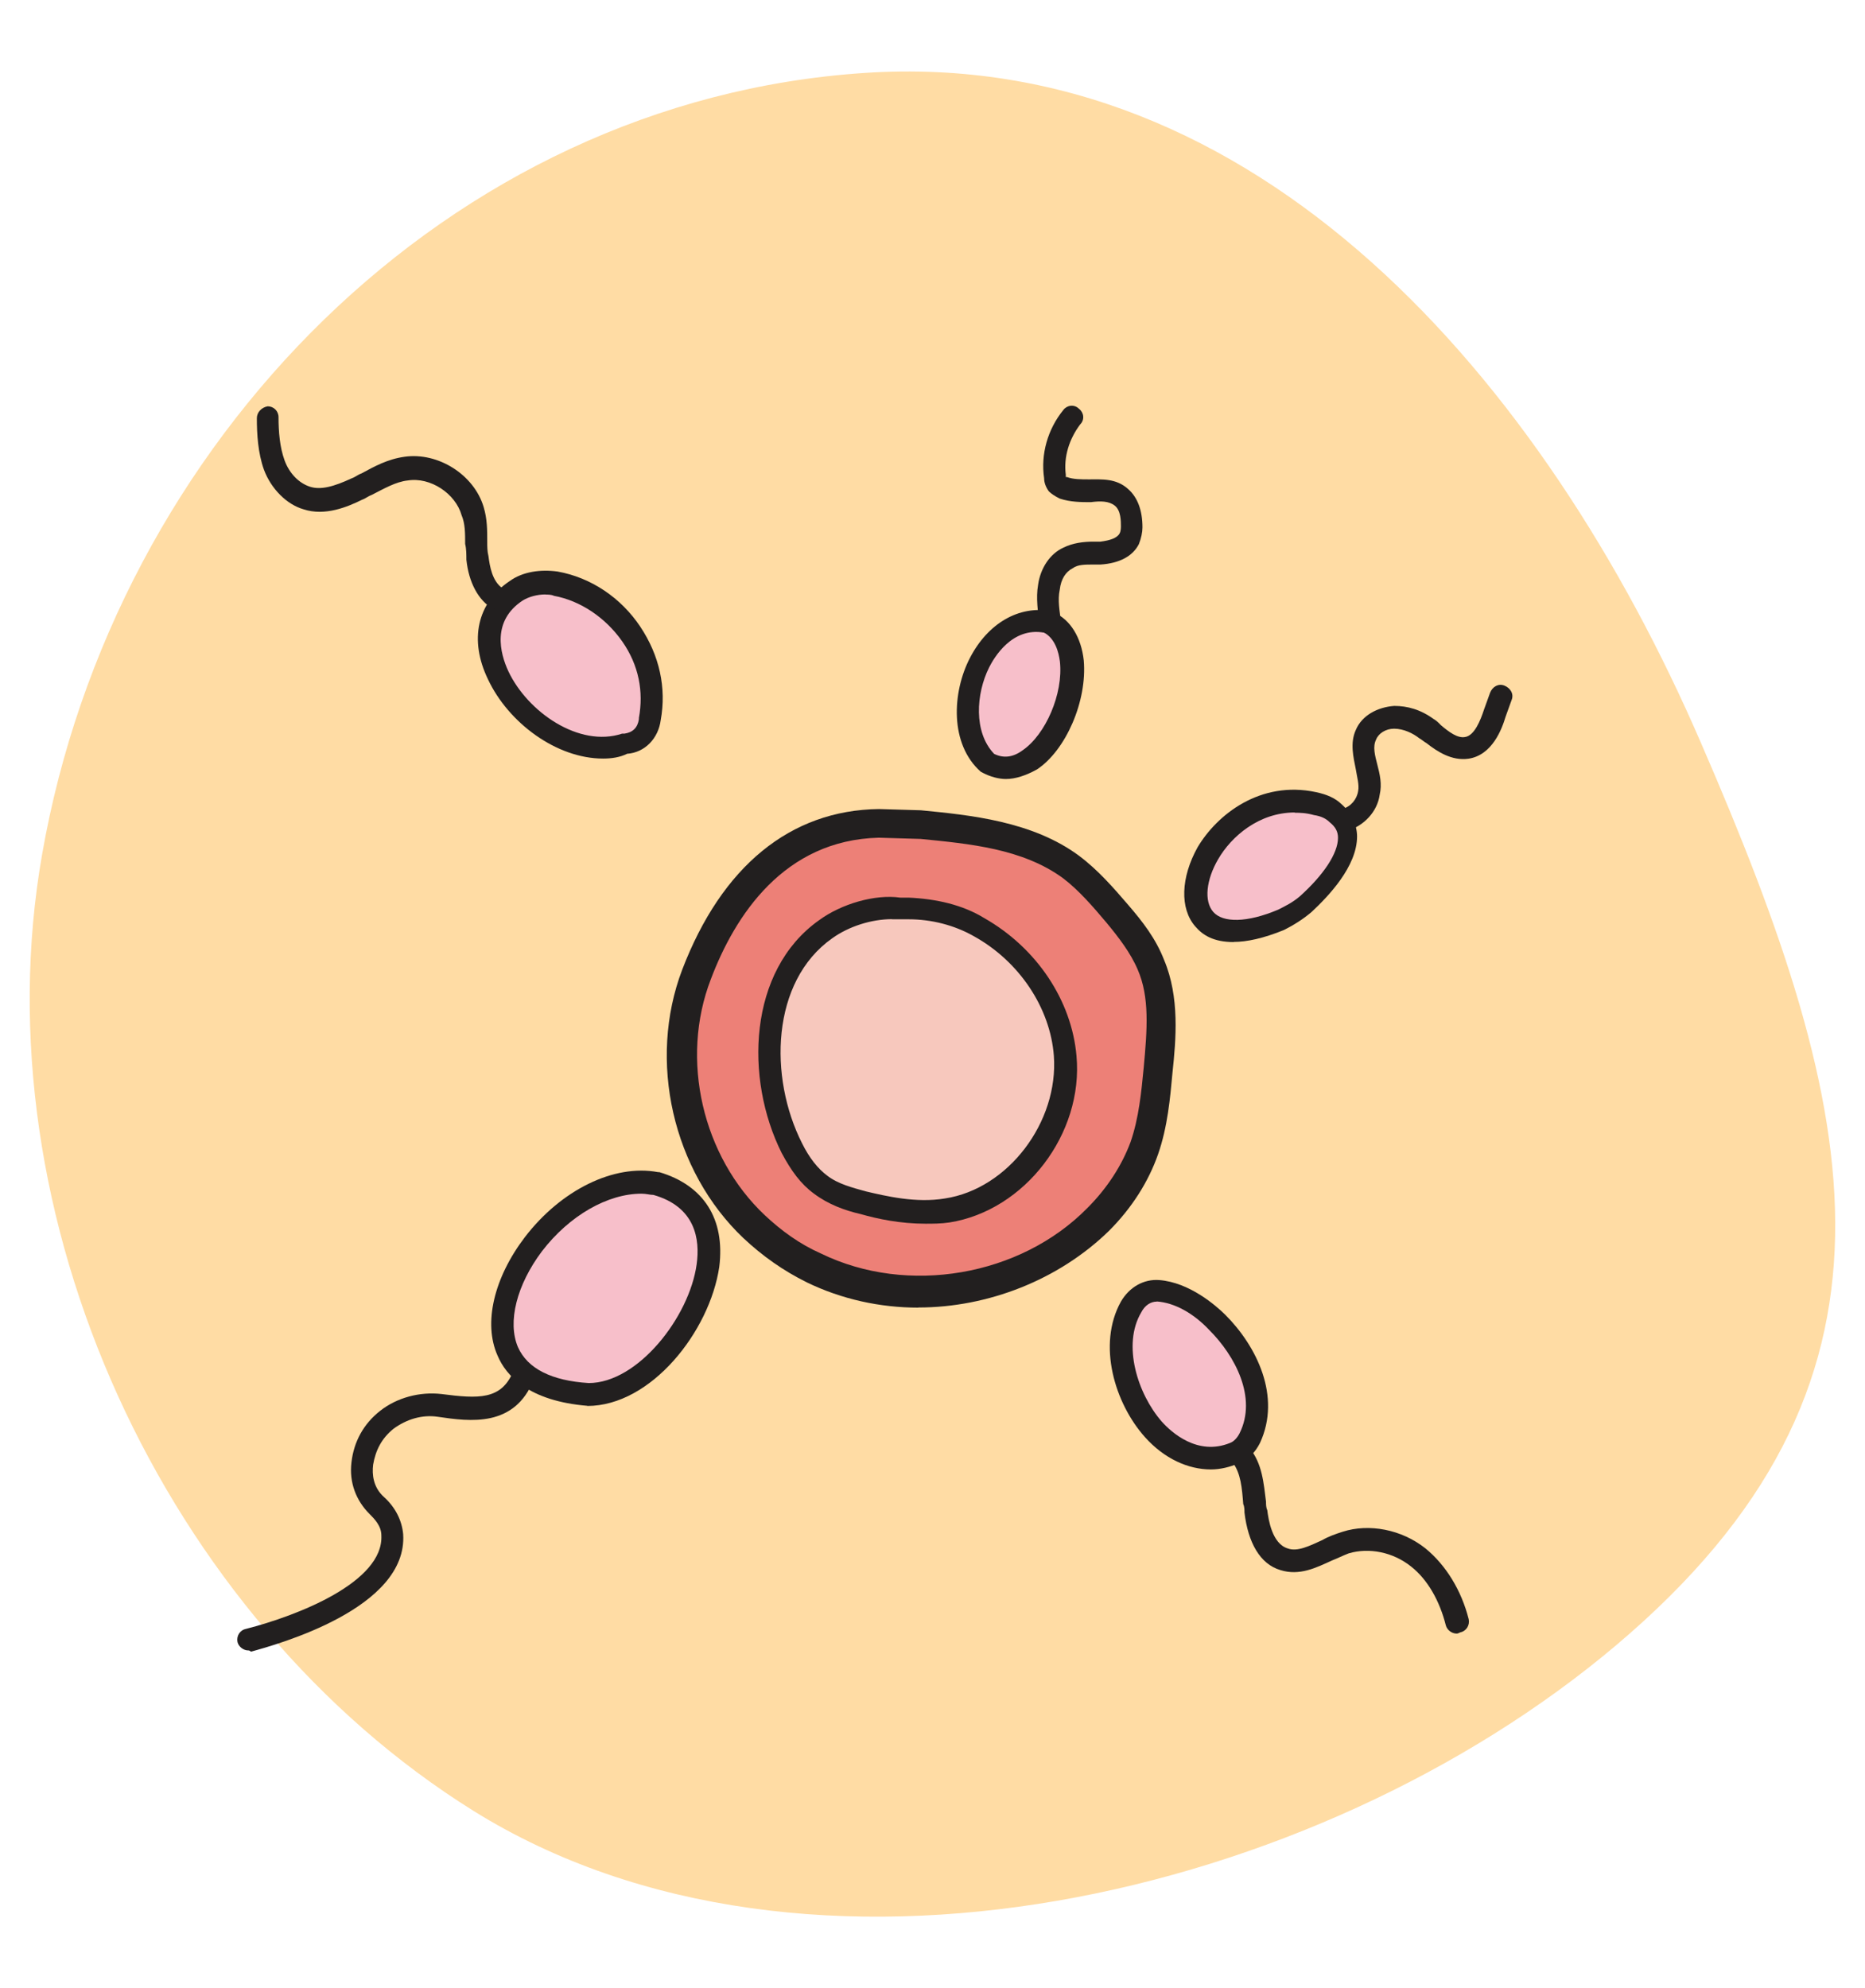 <?xml version="1.0" encoding="UTF-8"?>
<svg xmlns="http://www.w3.org/2000/svg" id="Layer_1" data-name="Layer 1" viewBox="0 0 136 145">
  <defs>
    <style>
      .cls-1 {
        fill: #ffdca4;
        fill-rule: evenodd;
      }

      .cls-1, .cls-2, .cls-3, .cls-4, .cls-5 {
        stroke-width: 0px;
      }

      .cls-2 {
        fill: #f7bfca;
      }

      .cls-3 {
        fill: #f7c8bd;
      }

      .cls-4 {
        fill: #221f1f;
      }

      .cls-5 {
        fill: #ed8077;
      }
    </style>
  </defs>
  <path class="cls-1" d="M63.03,5.32c28.67-1.92,49.56,22.38,61.01,48.86,11.8,27.18,16.35,46.77-6.21,65.82-21.85,18.44-59,27.18-83.3,12.06C11.99,118-1.56,88.71,3.07,62.31,8.32,32.24,32.7,7.33,63.03,5.32Z"></path>
  <g>
    <path class="cls-5" d="M66.97,60.13c3.85.35,7.87.79,11.01,3.06,1.31.96,2.36,2.19,3.41,3.41.96,1.14,1.92,2.36,2.45,3.67.96,2.45.79,5.16.52,7.69-.17,1.92-.35,3.85-1.05,5.68-.7,2.01-1.92,3.76-3.41,5.24-5.24,5.33-13.99,6.82-20.72,3.58-1.57-.79-3.06-1.75-4.37-2.97-4.9-4.63-6.56-12.24-4.2-18.44,2.36-6.21,6.64-10.93,13.29-11.01l3.06.09Z"></path>
    <path class="cls-4" d="M66.97,95.36c-2.8,0-5.59-.61-8.13-1.84-1.75-.87-3.23-1.92-4.63-3.23-5.16-4.9-6.99-12.94-4.46-19.58,2.88-7.52,7.87-11.63,14.34-11.71l3.06.09c3.58.35,8.13.79,11.54,3.32,1.4,1.05,2.53,2.36,3.58,3.58s2.01,2.45,2.62,4.02c1.14,2.71.87,5.77.61,8.22-.17,1.84-.35,3.93-1.05,5.94-.7,2.01-1.92,3.93-3.58,5.59-3.67,3.58-8.83,5.59-13.9,5.59ZM64.08,61.09c-6.91.17-10.49,5.68-12.24,10.31-2.27,5.86-.61,12.94,3.93,17.22,1.22,1.14,2.53,2.1,4.11,2.8,6.29,3.06,14.51,1.66,19.41-3.32,1.49-1.49,2.53-3.15,3.15-4.81.61-1.75.79-3.67.96-5.42.26-2.8.44-5.16-.44-7.17-.52-1.22-1.4-2.36-2.27-3.41-.96-1.14-2.01-2.36-3.15-3.23-2.97-2.19-6.91-2.53-10.4-2.88l-3.06-.09Z"></path>
  </g>
  <g>
    <path class="cls-3" d="M66.27,66.25c1.84.09,3.58.44,5.16,1.31,3.41,1.92,6.03,5.51,6.29,9.44.35,5.16-3.5,10.49-8.65,11.28-2.01.35-4.11,0-6.12-.52-1.14-.26-2.19-.61-3.15-1.31s-1.57-1.66-2.1-2.71c-2.62-5.24-2.27-12.59,2.45-16,1.49-1.05,3.67-1.75,5.42-1.57l.7.09Z"></path>
    <path class="cls-4" d="M67.49,89.24c-1.84,0-3.5-.35-4.72-.7-1.14-.26-2.36-.7-3.41-1.49-.96-.7-1.66-1.66-2.36-2.97-2.71-5.42-2.45-13.29,2.71-16.96,1.66-1.22,4.11-1.92,5.94-1.66h.61c2.01.09,3.93.52,5.51,1.49,3.85,2.19,6.38,6.03,6.73,10.05.52,5.68-3.76,11.28-9.27,12.15-.61.09-1.22.09-1.75.09ZM65.05,67.03c-1.49,0-3.15.52-4.37,1.4-4.46,3.15-4.63,10.14-2.19,14.95.52,1.05,1.14,1.84,1.84,2.36.79.61,1.84.87,2.8,1.14,1.49.35,3.67.87,5.77.52,4.63-.7,8.3-5.59,7.95-10.4-.26-3.5-2.53-6.91-5.86-8.74-1.4-.79-3.06-1.22-4.72-1.22h-.7c-.17,0-.35,0-.52,0Z"></path>
  </g>
  <g>
    <path class="cls-2" d="M82.53,95.27c.44-.7,1.22-1.22,2.01-1.14,1.57.09,3.23,1.22,4.28,2.27,2.36,2.36,3.67,5.59,2.36,8.39-.26.52-.61.87-1.14,1.14-5.24,2.19-10.14-6.12-7.52-10.66Z"></path>
    <path class="cls-4" d="M88.3,107.16c-1.66,0-3.41-.79-4.81-2.36-2.19-2.45-3.5-6.73-1.75-9.88h0c.61-1.05,1.66-1.66,2.8-1.57,2.19.17,4.11,1.84,4.81,2.53,2.27,2.27,4.11,5.94,2.53,9.35-.35.7-.87,1.22-1.57,1.49-.61.26-1.31.44-2.01.44ZM84.36,94.92c-.44,0-.87.26-1.14.79h0c-1.4,2.36-.26,5.94,1.49,7.95.7.79,2.62,2.53,4.98,1.57.26-.09.52-.35.7-.7,1.31-2.62-.35-5.68-2.19-7.52-1.14-1.22-2.53-2.01-3.85-2.1q.09,0,0,0Z"></path>
  </g>
  <g>
    <path class="cls-2" d="M47.83,86.35c8.22,2.36,1.49,15.3-4.98,15.38-12.67-.96-3.32-16.78,4.98-15.38Z"></path>
    <path class="cls-4" d="M42.84,102.52c-4.28-.35-5.94-2.19-6.56-3.67-1.05-2.36-.26-5.68,2.01-8.65,2.62-3.41,6.47-5.33,9.7-4.72h.09c3.23.96,4.81,3.41,4.37,6.91-.7,4.72-4.98,10.14-9.62,10.14ZM46.78,87.05c-2.45,0-5.24,1.57-7.26,4.2-1.84,2.45-2.53,5.16-1.75,6.99.7,1.57,2.45,2.45,5.16,2.62,3.58,0,7.34-4.81,7.87-8.65.26-1.84-.09-4.2-3.15-5.07-.26,0-.52-.09-.87-.09Z"></path>
  </g>
  <g>
    <path class="cls-2" d="M76.5,45.36c4.11,1.84.17,12.59-4.46,10.31-3.41-3.15-.52-11.36,4.46-10.31Z"></path>
    <path class="cls-4" d="M73.35,56.81c-.52,0-1.14-.17-1.66-.44l-.17-.09c-2.27-2.01-2.1-5.77-.79-8.3s3.58-3.85,5.94-3.41l.17.09c1.22.52,2.01,1.84,2.19,3.5.26,2.97-1.31,6.56-3.41,7.95-.79.44-1.57.7-2.27.7ZM72.48,54.97c.7.35,1.4.26,2.1-.26,1.66-1.14,2.97-4.11,2.71-6.47-.09-.7-.35-1.66-1.14-2.1-2.36-.44-3.67,1.84-4.02,2.53-.96,1.92-1.14,4.72.35,6.29Z"></path>
  </g>
  <g>
    <path class="cls-2" d="M95.9,58.56c-8.74-1.84-13.11,12.85-2.45,8.48.7-.26,1.22-.61,1.75-1.14,2.01-1.75,4.37-4.81,2.19-6.64-.44-.35-.96-.61-1.49-.7Z"></path>
    <path class="cls-4" d="M89.96,68.7c-1.49,0-2.27-.52-2.8-1.14-1.14-1.31-1.05-3.58.17-5.77,1.4-2.36,4.55-4.9,8.65-4.02.79.17,1.4.44,1.84.87.7.61,1.14,1.49,1.14,2.36,0,2.19-2.1,4.37-3.32,5.51-.61.52-1.31.96-2.01,1.31-1.49.61-2.71.87-3.67.87ZM94.42,59.25c-2.62,0-4.63,1.75-5.59,3.41-.87,1.49-1.05,3.06-.35,3.85.7.79,2.45.79,4.72-.17.52-.26,1.05-.52,1.57-.96,1.75-1.57,2.8-3.15,2.8-4.28,0-.44-.17-.79-.61-1.14-.26-.26-.61-.44-1.14-.52h0c-.61-.17-1.05-.17-1.4-.17Z"></path>
  </g>
  <g>
    <path class="cls-2" d="M37.69,43.08c.87-.52,1.92-.7,2.88-.52,4.46.79,7.78,5.42,6.82,9.88-.09.96-.79,1.75-1.75,1.84-6.03,1.92-13.55-7.43-7.95-11.19Z"></path>
    <path class="cls-4" d="M43.98,55.32c-3.41,0-6.91-2.62-8.39-5.77-1.4-2.88-.79-5.59,1.57-7.17h0c.96-.7,2.27-.87,3.5-.7,2.45.44,4.63,1.92,6.03,4.02,1.4,2.1,1.92,4.46,1.49,6.82-.17,1.31-1.14,2.36-2.45,2.45-.52.26-1.14.35-1.75.35ZM39.78,43.35c-.61,0-1.22.17-1.66.44h0c-2.27,1.49-1.66,3.85-1.05,5.16,1.4,2.97,5.16,5.59,8.3,4.55h.17c.61-.09.96-.44,1.05-1.05v-.09c.35-1.92,0-3.85-1.22-5.59s-3.06-2.97-4.98-3.32c-.17-.09-.44-.09-.61-.09Z"></path>
  </g>
  <path class="cls-4" d="M36.37,44.48c-.17,0-.26,0-.44-.09-1.05-.61-1.75-1.92-1.92-3.58,0-.35,0-.79-.09-1.14,0-.79,0-1.49-.26-2.1-.44-1.57-2.27-2.8-3.93-2.53-.87.09-1.75.61-2.62,1.05-.26.09-.44.26-.7.35-1.05.52-2.71,1.22-4.28.7-1.22-.35-2.36-1.49-2.88-2.88-.44-1.22-.52-2.62-.52-3.76,0-.44.35-.79.79-.87h0c.44,0,.79.35.79.79,0,1.05.09,2.19.44,3.15.35.96,1.05,1.66,1.84,1.92s1.75,0,3.06-.61c.26-.09.44-.26.7-.35.96-.52,1.92-1.05,3.15-1.22,2.45-.35,5.07,1.31,5.77,3.67.26.87.26,1.66.26,2.53,0,.35,0,.7.09,1.05.09.7.26,1.84,1.05,2.36.35.26.52.7.26,1.14.09.26-.26.44-.52.44Z"></path>
  <path class="cls-4" d="M76.58,46.23c-.44,0-.79-.26-.79-.7-.09-.87-.26-1.92-.09-2.88.17-1.22.87-2.27,1.84-2.71.7-.35,1.49-.44,2.19-.44h.52c.7-.09,1.22-.26,1.4-.61.09-.17.09-.44.09-.52,0-.35,0-1.14-.44-1.49s-1.05-.35-1.75-.26c-.7,0-1.49,0-2.27-.26-.35-.17-.61-.35-.79-.52-.26-.35-.35-.7-.35-.96-.26-1.75.26-3.58,1.4-4.98.26-.35.79-.44,1.14-.09.35.26.44.79.09,1.14-.79,1.05-1.22,2.36-1.05,3.67v.17h.09c.44.17,1.05.17,1.57.17.96,0,2.01-.09,2.88.7.7.61,1.05,1.57,1.05,2.8,0,.35-.09.79-.26,1.22-.44.87-1.4,1.4-2.8,1.49h-.52c-.61,0-1.14,0-1.49.26-.52.26-.87.79-.96,1.57-.17.79,0,1.57.09,2.36.09.44-.26.87-.7.96q0-.09-.09-.09ZM77.81,34.69h0Z"></path>
  <path class="cls-4" d="M98.17,60.65c-.35,0-.7-.26-.79-.61-.17-.44.09-.87.52-1.05.61-.17,1.05-.7,1.14-1.31.09-.44-.09-1.05-.17-1.57-.17-.87-.44-1.92,0-2.88.44-1.05,1.57-1.66,2.8-1.75.96,0,1.92.26,2.88.96.17.09.35.26.52.44.61.52,1.22.96,1.75.87.7-.09,1.14-1.22,1.4-2.01l.44-1.22c.17-.44.61-.7,1.05-.52s.7.61.52,1.05l-.44,1.22c-.26.87-.96,2.8-2.71,3.06-1.22.17-2.27-.52-3.06-1.14-.17-.09-.35-.26-.52-.35-.44-.35-1.14-.7-1.84-.7-.61,0-1.14.35-1.31.79-.26.52-.09,1.14.09,1.84s.35,1.4.17,2.19c-.17,1.22-1.14,2.27-2.36,2.62.09.09,0,.09-.09.09Z"></path>
  <path class="cls-4" d="M106.22,119.13c-.35,0-.7-.26-.79-.61-.44-1.75-1.31-3.32-2.53-4.28-1.31-1.05-3.06-1.4-4.55-.96-.44.17-.79.35-1.22.52-1.14.52-2.36,1.14-3.76.7-1.49-.44-2.36-2.01-2.62-4.2,0-.17,0-.44-.09-.61-.09-1.14-.17-2.27-.79-3.06-.26-.35-.26-.87.09-1.14s.87-.26,1.14.09c.96,1.14,1.05,2.62,1.22,3.93,0,.17,0,.44.09.61.09.7.35,2.45,1.49,2.8.7.26,1.57-.17,2.53-.61.44-.26.96-.44,1.49-.61,1.92-.61,4.28-.17,6.03,1.22,1.49,1.22,2.62,3.06,3.15,5.16.09.44-.17.87-.61.96q-.17.09-.26.09Z"></path>
  <path class="cls-4" d="M18.11,120.36c-.35,0-.7-.26-.79-.61-.09-.44.17-.87.61-.96,3.76-.96,10.05-3.41,9.88-6.82,0-.7-.52-1.22-.87-1.57-.96-.96-1.49-2.27-1.31-3.76.17-1.49.87-2.8,2.1-3.76,1.22-.96,2.88-1.4,4.46-1.22,2.71.35,4.37.44,5.24-1.66.17-.44.61-.61,1.05-.44s.61.61.44,1.05c-1.4,3.5-4.63,3.06-6.99,2.71-1.14-.17-2.27.17-3.23.87-.87.7-1.31,1.57-1.49,2.62-.09.7,0,1.66.79,2.36.87.79,1.31,1.75,1.4,2.71.35,5.42-9.18,8.04-11.1,8.57-.09-.09-.17-.09-.17-.09Z"></path>
</svg>
